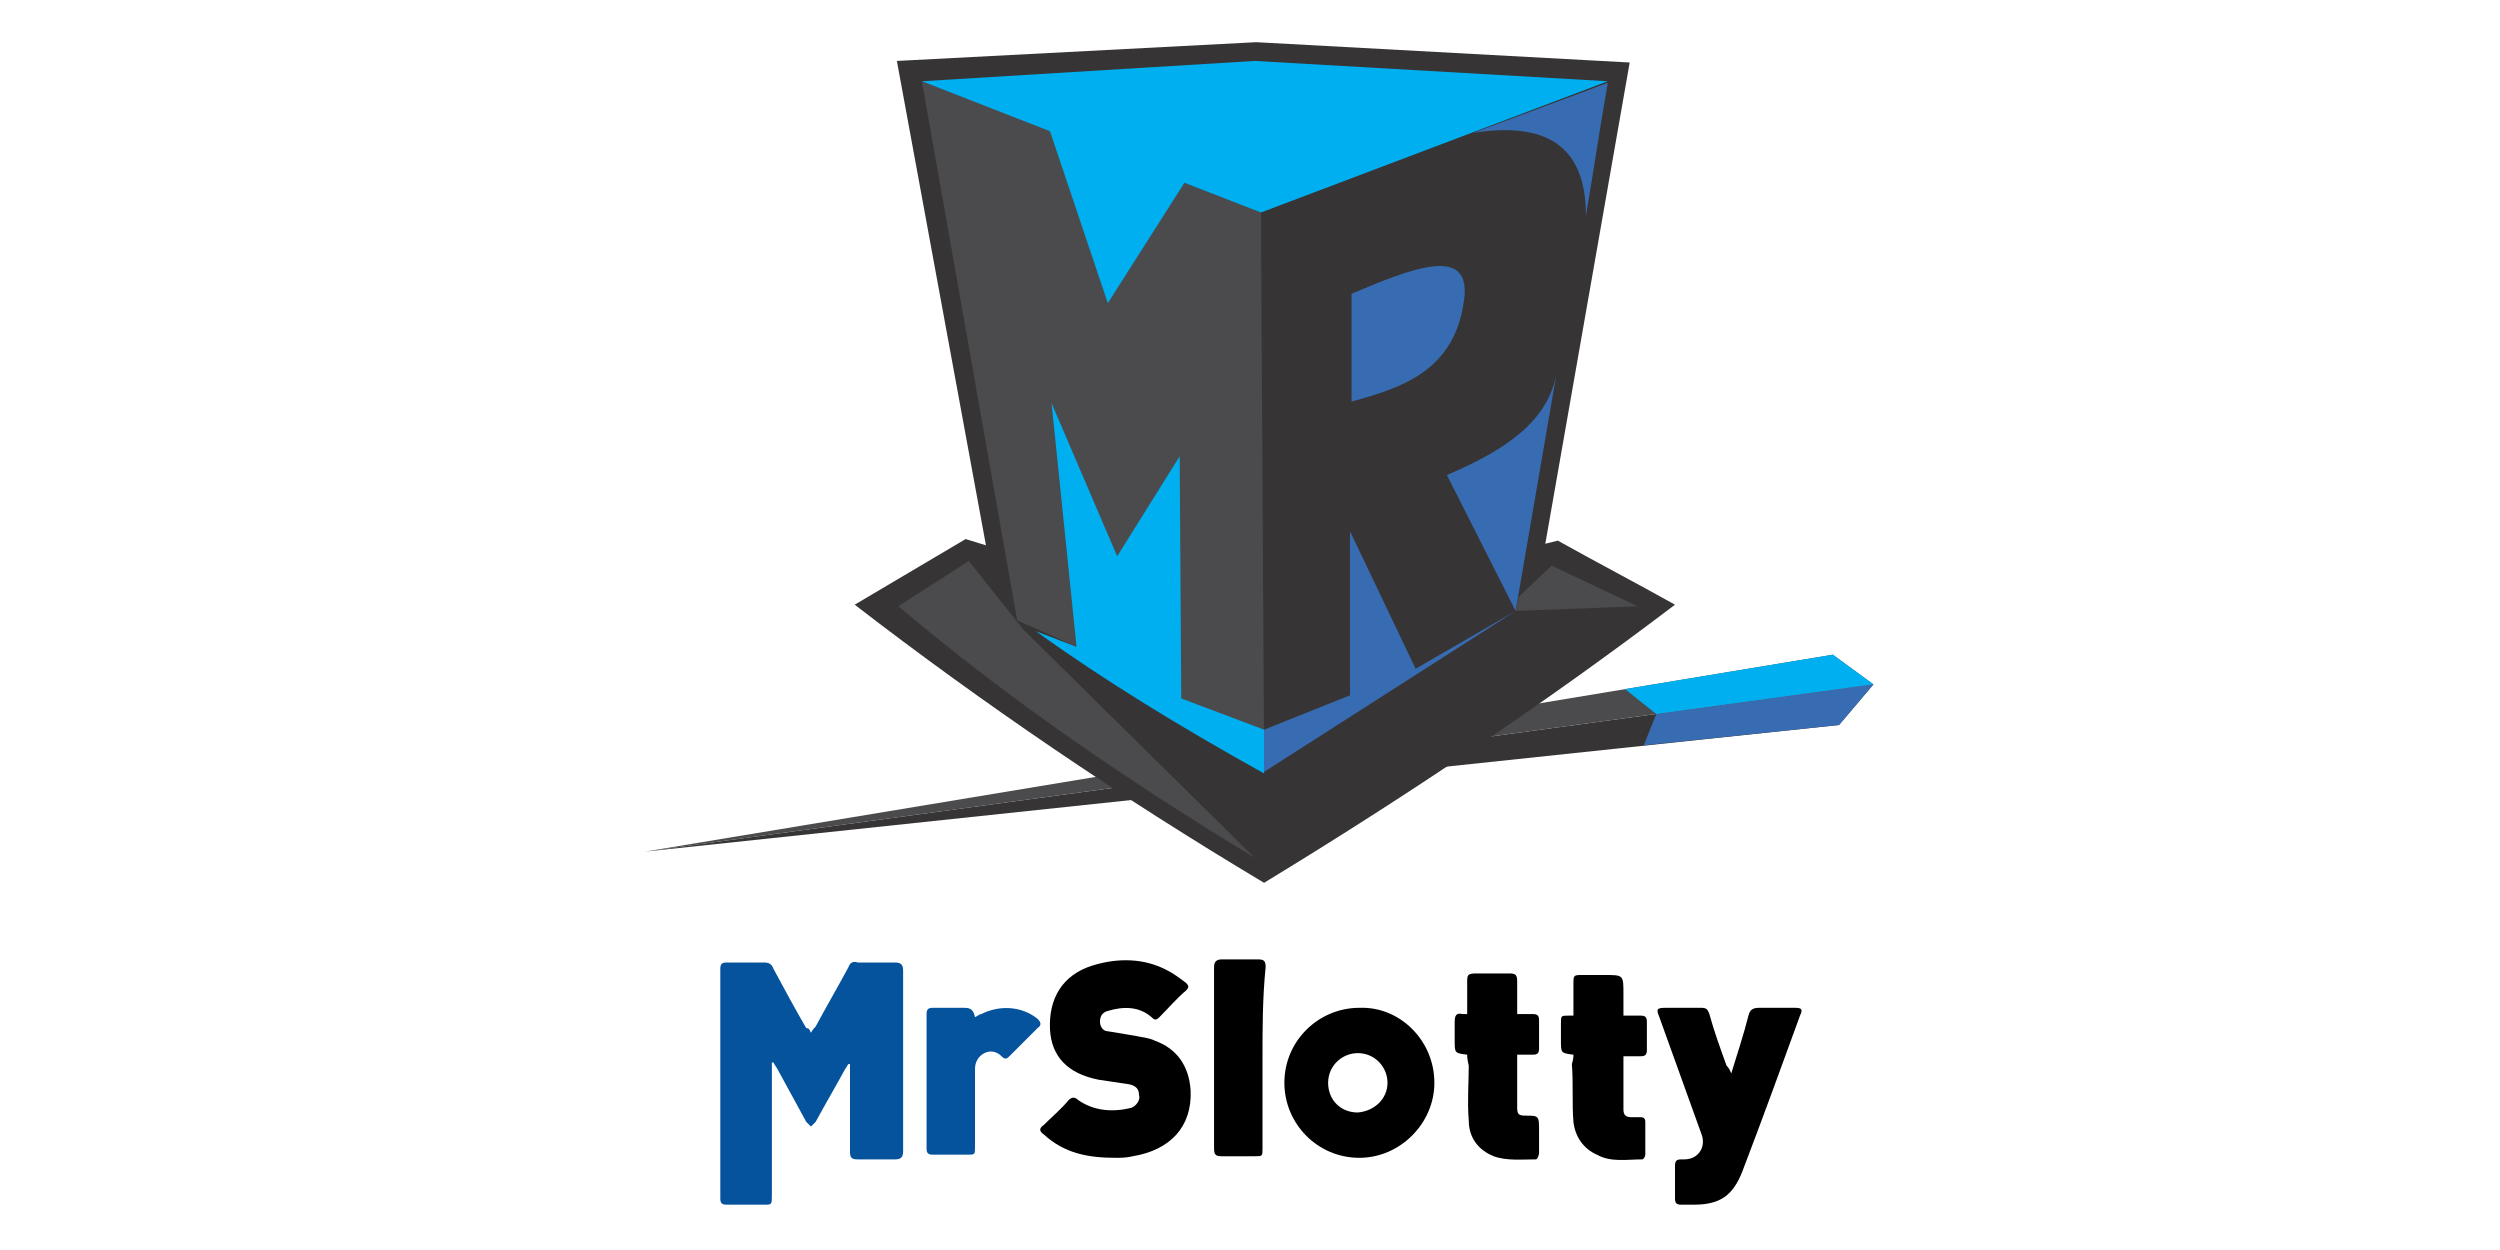 <?xml version="1.0" encoding="utf-8"?>
<!-- Generator: Adobe Illustrator 25.4.1, SVG Export Plug-In . SVG Version: 6.00 Build 0)  -->
<svg version="1.1" id="Layer_1" xmlns="http://www.w3.org/2000/svg" xmlns:xlink="http://www.w3.org/1999/xlink" x="0px" y="0px"
	 viewBox="0 0 160 80" style="enable-background:new 0 0 160 80;" xml:space="preserve">
<style type="text/css">
	.st0{fill-rule:evenodd;clip-rule:evenodd;fill:#4B4B4D;}
	.st1{fill-rule:evenodd;clip-rule:evenodd;fill:#373435;}
	.st2{fill-rule:evenodd;clip-rule:evenodd;fill:#376CB3;}
	.st3{fill-rule:evenodd;clip-rule:evenodd;fill:#00AFEF;}
	.st4{fill:#05529D;}
</style>
<g>
	<g id="Page-1">
		<g id="mrsl-color">
			<g id="mrsl" transform="translate(1, 13)">
				<polygon id="Shape" class="st0" points="116.3,28.9 118.9,30.8 40.3,41.5 				"/>
				<polygon id="Shape_00000042017575344365692310000018404853846092354464_" class="st1" points="118.9,30.8 40.3,41.5 116.7,33.4 
									"/>
				<path id="Shape_00000028295505714570715720000000182671811154966186_" class="st1" d="M62.1,21.9l-5.7-31l23-1.2l23.9,1.3
					l-5.4,30.8l0.8-0.2c2.5,1.4,5,2.7,7.5,4.1C97.9,32,89.1,37.9,79.9,43.5C70.7,38,62,32.1,53.7,25.7l7.1-4.2L62.1,21.9z"/>
				<polygon id="Shape_00000091727389285689027990000011170326215506396090_" class="st2" points="89.6,29.8 96,26.1 79.9,36.4 
					79.9,33.7 85.4,31.5 85.4,21 				"/>
				<path id="Shape_00000181083196214168367180000013079762197297309061_" class="st2" d="M93.3-4.5l8.6-3.2
					c-0.5,2.8-0.9,5.6-1.4,8.5C100.5-3.8,97.8-5.2,93.3-4.5z"/>
				<path id="Shape_00000138564259755609368490000002660133896395732108_" class="st2" d="M91.6,17.4c4-1.7,6.4-3.5,7-6.4L96,26.1
					L91.6,17.4z"/>
				<path id="Shape_00000023988281835981413290000015751217268256075691_" class="st2" d="M92.7,6.2c0.5-3.6-3.4-2-7.2-0.4
					c0,2.3,0,4.6,0,6.9C88.8,11.8,92.1,10.7,92.7,6.2z"/>
				<path id="Shape_00000120529833860471555520000009126007857207592343_" class="st0" d="M64.5,27.3L61,22.9c-1.5,1-3,1.9-4.5,2.9
					c7.2,6.1,14.9,11.3,22.8,16.1L64.5,27.3z"/>
				<polygon id="Shape_00000122702799367291058310000003088838418763639999_" class="st0" points="79.7,0.6 58,-7.8 64.1,26.7 
					67.9,28.4 79.9,35.5 				"/>
				<polygon id="Shape_00000072275545554938543890000017499397835681960615_" class="st3" points="79.7,0.6 74.8,-1.3 69.9,6.4 
					66.2,-4.6 58,-7.8 79.3,-9.1 101.9,-7.8 				"/>
				<path id="Shape_00000112612062657489312960000000580155711129081515_" class="st3" d="M67.9,28.4l-2.6-1
					c4.3,3.1,9.2,6.1,14.6,9.1v-2.8l-5.3-2l-0.1-15.5l-4,6.4l-4.2-9.8L67.9,28.4z"/>
				<polygon id="Shape_00000003814941687560209830000001524925878389971074_" class="st0" points="96.2,25.2 96,26.1 103.8,25.8 
					98.3,23.2 				"/>
				<polygon id="Shape_00000074437063104484746200000016853557701838504083_" class="st3" points="116.3,28.9 118.9,30.8 105,32.7 
					105,32.7 103,31.1 				"/>
				<polygon id="Shape_00000133520774138873690210000000938046256708203676_" class="st2" points="118.9,30.8 105,32.7 104.2,34.7 
					116.7,33.4 				"/>
			</g>
		</g>
	</g>
	<path class="st4" d="M51.9,66.1c0.1-0.2,0.2-0.3,0.3-0.4c0.7-1.3,1.4-2.5,2.1-3.8c0.1-0.3,0.3-0.4,0.6-0.3c0.8,0,1.6,0,2.4,0
		c0.3,0,0.5,0.1,0.5,0.5c0,3.9,0,7.7,0,11.6c0,0.4-0.2,0.5-0.5,0.5c-0.8,0-1.6,0-2.4,0c-0.4,0-0.5-0.1-0.5-0.5c0-1.7,0-3.4,0-5.1
		c0-0.2,0-0.3,0-0.5c0,0-0.1,0-0.1,0c-0.1,0.1-0.1,0.2-0.2,0.3c-0.6,1.1-1.3,2.3-1.9,3.4c-0.1,0.1-0.2,0.2-0.3,0.3
		c-0.1-0.1-0.2-0.2-0.3-0.3c-0.6-1.1-1.2-2.2-1.8-3.3c-0.1-0.2-0.2-0.3-0.3-0.5c0,0-0.1,0-0.1,0c0,0.1,0,0.3,0,0.4
		c0,2.7,0,5.4,0,8.1c0,0.6,0,0.6-0.5,0.6c-0.8,0-1.6,0-2.4,0c-0.3,0-0.4-0.1-0.4-0.4c0-4.9,0-9.8,0-14.7c0-0.3,0.1-0.4,0.4-0.4
		c0.8,0,1.6,0,2.4,0c0.3,0,0.5,0.1,0.6,0.4c0.7,1.3,1.4,2.6,2.1,3.8C51.8,65.8,51.8,65.9,51.9,66.1z"/>
	<path d="M71.4,74.1c-1.8,0-3.3-0.3-4.6-1.5c-0.3-0.2-0.3-0.4,0-0.6c0.5-0.5,1.1-1,1.6-1.6c0.2-0.2,0.4-0.2,0.6,0
		c1,0.7,2.2,0.8,3.4,0.5c0.3-0.1,0.6-0.5,0.5-0.8c0-0.4-0.2-0.6-0.6-0.7c-0.7-0.1-1.3-0.2-2-0.3c-2-0.4-3-1.5-3.1-3.2
		c-0.1-2,0.8-3.5,2.7-4.1c1.6-0.5,3.3-0.5,4.8,0.3c0.4,0.2,0.8,0.5,1.2,0.8c0.2,0.2,0.2,0.3,0,0.5c-0.6,0.5-1.1,1.1-1.7,1.7
		c-0.2,0.2-0.3,0.2-0.5,0c-0.8-0.7-1.8-0.7-2.8-0.4c-0.4,0.1-0.5,0.4-0.5,0.7c0,0.3,0.2,0.6,0.5,0.6c0.6,0.1,1.2,0.2,1.8,0.3
		c0.4,0.1,0.8,0.1,1.2,0.3c1.4,0.5,2.2,1.6,2.3,3.2c0.1,2.3-1.3,3.8-3.7,4.2C72.1,74.1,71.7,74.1,71.4,74.1z"/>
	<path d="M91.8,69.3c0,2.6-2.2,4.8-4.8,4.8c-2.7,0-4.8-2.2-4.8-4.8c0-2.7,2.2-4.8,4.8-4.8C89.6,64.4,91.8,66.6,91.8,69.3z
		 M88.8,69.3c0-1-0.8-1.9-1.9-1.9c-1,0-1.9,0.8-1.9,1.9c0,1.1,0.8,1.9,1.9,1.9C88,71.1,88.8,70.3,88.8,69.3z"/>
	<path d="M110.8,68.7c0.4-1.3,0.8-2.5,1.1-3.7c0.1-0.4,0.3-0.5,0.7-0.5c0.8,0,1.6,0,2.3,0c0.4,0,0.5,0.1,0.3,0.5
		c-1.2,3.3-2.4,6.6-3.7,10c-0.6,1.5-1.4,2.1-3.1,2.1c-0.3,0-0.5,0-0.8,0c-0.3,0-0.4-0.1-0.4-0.4c0-0.7,0-1.4,0-2.1
		c0-0.3,0.1-0.4,0.4-0.4c0.1,0,0.1,0,0.2,0c0.9,0,1.4-0.8,1.1-1.6c-0.9-2.5-1.8-5-2.7-7.5c-0.2-0.5-0.2-0.6,0.4-0.6
		c0.8,0,1.6,0,2.3,0c0.3,0,0.4,0.1,0.5,0.4c0.3,1.1,0.7,2.2,1.1,3.3C110.7,68.4,110.7,68.5,110.8,68.7z"/>
	<path d="M93.9,67.5C93.9,67.4,93.9,67.4,93.9,67.5c-0.8-0.1-0.8-0.1-0.8-0.9c0-0.4,0-0.8,0-1.2c0-0.4,0.1-0.6,0.5-0.5
		c0.1,0,0.2,0,0.3,0c0-0.7,0-1.4,0-2c0-0.5,0-0.6,0.6-0.6c0.7,0,1.4,0,2.1,0c0.4,0,0.5,0.1,0.5,0.5c0,0.7,0,1.4,0,2.1
		c0.4,0,0.7,0,1,0c0.3,0,0.4,0.1,0.4,0.4c0,0.6,0,1.2,0,1.8c0,0.3-0.1,0.4-0.4,0.4c-0.3,0-0.6,0-1,0c0,0.1,0,0.2,0,0.3
		c0,1,0,2,0,3.1c0,0.4,0.1,0.5,0.5,0.5c0.9,0,0.9,0,0.9,1c0,0.5,0,0.9,0,1.4c0,0.1-0.1,0.4-0.2,0.4c-0.9,0-1.9,0.1-2.7-0.2
		c-1-0.4-1.6-1.2-1.6-2.3c-0.1-1.2,0-2.4,0-3.5C93.9,67.8,93.9,67.6,93.9,67.5z"/>
	<path d="M100.7,67.5c-0.8-0.1-0.8-0.1-0.8-0.9c0-0.4,0-0.7,0-1.1c0-0.5,0-0.5,0.5-0.5c0.1,0,0.2,0,0.3,0c0-0.7,0-1.3,0-2
		c0-0.6,0-0.6,0.6-0.6c0.5,0,0.9,0,1.4,0c1.2,0,1.2,0,1.2,1.2c0,0.4,0,0.9,0,1.4c0.4,0,0.7,0,1.1,0c0.3,0,0.4,0.1,0.4,0.4
		c0,0.6,0,1.2,0,1.8c0,0.3-0.1,0.4-0.4,0.4c-0.3,0-0.7,0-1.1,0c0,0.5,0,1,0,1.5c0,0.6,0,1.2,0,1.9c0,0.3,0.1,0.5,0.5,0.5
		c0.2,0,0.4,0,0.6,0c0.2,0,0.3,0.1,0.3,0.3c0,0.7,0,1.4,0,2.1c0,0.1-0.1,0.3-0.2,0.3c-1,0-2,0.2-2.9-0.3c-0.9-0.4-1.4-1.2-1.5-2.1
		c-0.1-1.2,0-2.4-0.1-3.7C100.7,67.8,100.7,67.6,100.7,67.5z"/>
	<path d="M80.8,67.8c0,1.9,0,3.8,0,5.7c0,0.5,0,0.5-0.5,0.5c-0.7,0-1.4,0-2.1,0c-0.4,0-0.5-0.1-0.5-0.5c0-3.9,0-7.7,0-11.6
		c0-0.3,0.1-0.5,0.5-0.5c0.8,0,1.5,0,2.3,0c0.4,0,0.5,0.1,0.5,0.5C80.8,63.9,80.8,65.8,80.8,67.8C80.8,67.8,80.8,67.8,80.8,67.8z"/>
	<path class="st4" d="M62.4,65.1c0.2-0.1,0.3-0.2,0.4-0.2c1.2-0.6,2.6-0.5,3.6,0.3c0.2,0.2,0.3,0.4,0,0.6c-0.6,0.6-1.2,1.2-1.8,1.8
		c-0.2,0.2-0.3,0.2-0.5,0c-0.3-0.3-0.7-0.4-1.1-0.2c-0.4,0.2-0.6,0.6-0.6,1c0,1.7,0,3.3,0,5c0,0.5,0,0.5-0.5,0.5c-0.7,0-1.5,0-2.2,0
		c-0.3,0-0.4-0.1-0.4-0.4c0-2.9,0-5.7,0-8.6c0-0.3,0.1-0.4,0.4-0.4c0.7,0,1.4,0,2,0C62.1,64.5,62.3,64.6,62.4,65.1z"/>
</g>
</svg>
